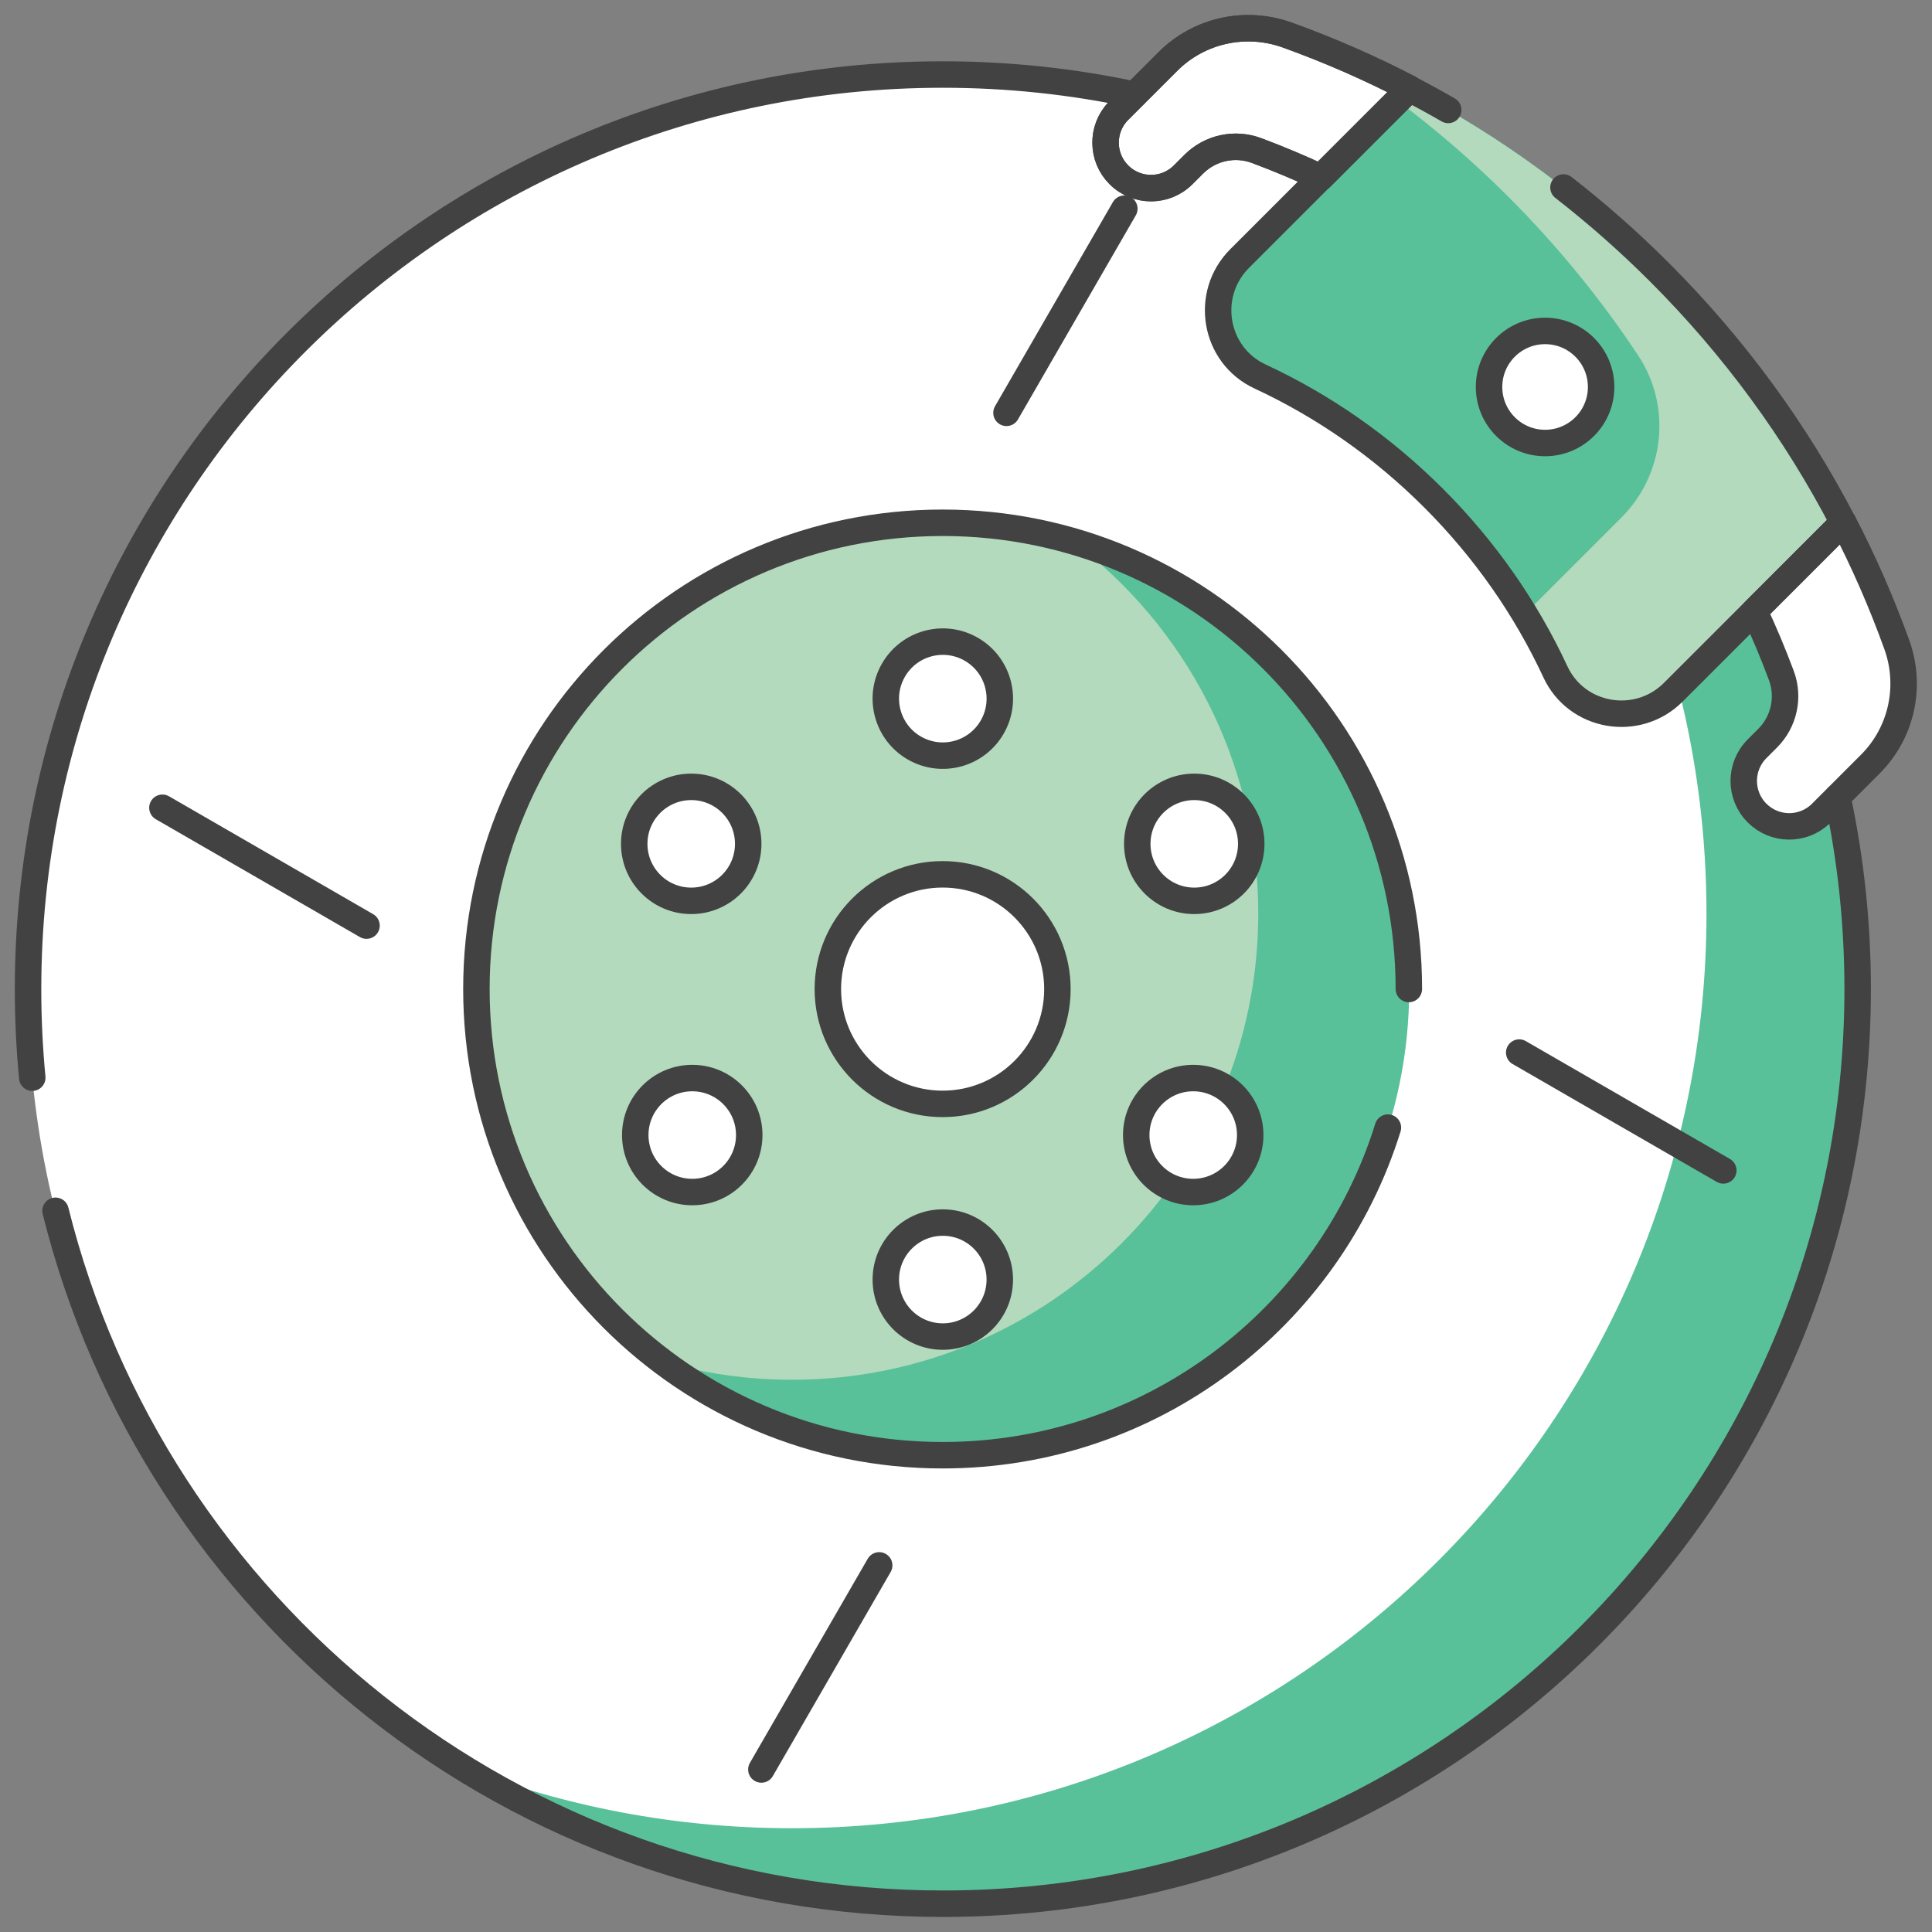 <svg width="73" height="73" viewBox="0 0 73 73" fill="none" xmlns="http://www.w3.org/2000/svg">
<rect x="0" y="0" width="73" height="73" fill="#808080" stroke="none"/>
<mask id="mask0_35106_523927" style="mask-type:luminance" maskUnits="userSpaceOnUse" x="0" y="0" width="73" height="73">
<path d="M0 0H73V73H0V0Z" fill="white"/>
</mask>
<g mask="url(#mask0_35106_523927)">
<path d="M68.813 30.721L68.783 30.751C68.783 30.751 68.783 30.751 68.783 30.751C68.109 31.392 67.044 31.382 66.383 30.721C65.712 30.05 65.712 28.963 66.383 28.292L66.785 27.89C67.405 27.27 67.607 26.343 67.3 25.522C66.993 24.699 66.653 23.89 66.282 23.094L63.223 26.154C61.87 27.506 59.573 27.117 58.767 25.383C57.647 22.974 56.101 20.756 54.167 18.823C52.234 16.889 50.016 15.343 47.607 14.223C45.873 13.417 45.484 11.12 46.837 9.767L49.896 6.708C49.101 6.337 48.291 5.997 47.469 5.69C46.647 5.383 45.721 5.585 45.1 6.205L44.699 6.607C44.028 7.278 42.94 7.278 42.269 6.607C41.608 5.946 41.598 4.881 42.239 4.208C42.239 4.208 42.239 4.207 42.239 4.207L42.269 4.178L42.869 3.578C40.531 3.078 38.105 2.815 35.617 2.815C16.531 2.815 1.06 18.287 1.06 37.373C1.06 56.459 16.531 71.931 35.617 71.931C54.703 71.931 70.175 56.459 70.175 37.373C70.175 34.886 69.912 32.46 69.413 30.122L68.813 30.721Z" fill="white"/>
<path d="M69.42 30.122L68.82 30.721L68.79 30.751C68.79 30.751 68.79 30.751 68.79 30.751C68.117 31.392 67.052 31.383 66.391 30.721C65.719 30.05 65.719 28.963 66.391 28.292L66.792 27.89C67.413 27.27 67.615 26.344 67.308 25.522C67 24.699 66.661 23.89 66.29 23.094L63.413 25.972C64.108 28.706 64.479 31.57 64.479 34.522C64.479 53.607 49.007 69.079 29.922 69.079C25.508 69.079 21.289 68.25 17.408 66.742C22.697 70.03 28.939 71.931 35.625 71.931C54.71 71.931 70.183 56.459 70.183 37.373C70.183 34.886 69.92 32.46 69.42 30.122Z" fill="#58C19A"/>
<path d="M53.233 37.369C53.233 47.098 45.346 54.985 35.617 54.985C25.888 54.985 18.001 47.098 18.001 37.369C18.001 27.64 25.888 19.753 35.617 19.753C45.346 19.753 53.233 27.64 53.233 37.369Z" fill="#B3DABD"/>
<path d="M40.519 20.441C44.785 23.656 47.543 28.765 47.543 34.518C47.543 44.247 39.656 52.134 29.927 52.134C28.23 52.134 26.59 51.893 25.038 51.446C27.986 53.668 31.654 54.985 35.63 54.985C45.359 54.985 53.246 47.098 53.246 37.369C53.246 29.337 47.87 22.56 40.519 20.441Z" fill="#58C19A"/>
<path d="M39.954 37.373C39.954 39.768 38.012 41.71 35.617 41.71C33.222 41.71 31.28 39.768 31.28 37.373C31.28 34.978 33.222 33.036 35.617 33.036C38.012 33.036 39.954 34.978 39.954 37.373Z" fill="white"/>
<path d="M37.489 27.475C36.894 28.505 35.577 28.858 34.547 28.263C33.517 27.668 33.164 26.351 33.759 25.321C34.353 24.291 35.671 23.938 36.701 24.532C37.731 25.127 38.084 26.444 37.489 27.475Z" fill="white"/>
<path d="M45.124 34.038C43.935 34.038 42.971 33.074 42.971 31.884C42.971 30.695 43.935 29.731 45.124 29.731C46.314 29.731 47.278 30.695 47.278 31.884C47.278 33.074 46.314 34.038 45.124 34.038Z" fill="white"/>
<path d="M45.085 45.041C43.896 45.041 42.932 44.077 42.932 42.887C42.932 41.698 43.896 40.734 45.085 40.734C46.275 40.734 47.239 41.698 47.239 42.887C47.239 44.077 46.275 45.041 45.085 45.041Z" fill="white"/>
<path d="M26.118 34.038C27.307 34.038 28.271 33.074 28.271 31.884C28.271 30.695 27.307 29.731 26.118 29.731C24.928 29.731 23.964 30.695 23.964 31.884C23.964 33.074 24.928 34.038 26.118 34.038Z" fill="white"/>
<path d="M26.157 45.041C27.346 45.041 28.31 44.077 28.31 42.887C28.31 41.698 27.346 40.734 26.157 40.734C24.967 40.734 24.003 41.698 24.003 42.887C24.003 44.077 24.967 45.041 26.157 45.041Z" fill="white"/>
<path d="M35.623 50.502C34.434 50.502 33.47 49.538 33.47 48.348C33.47 47.159 34.434 46.194 35.623 46.194C36.813 46.194 37.777 47.159 37.777 48.348C37.777 49.538 36.813 50.502 35.623 50.502Z" fill="white"/>
<path d="M62.705 10.289C65.527 13.111 67.854 16.296 69.642 19.738L63.225 26.155C61.873 27.507 59.576 27.119 58.769 25.384C57.65 22.976 56.104 20.758 54.17 18.824C52.236 16.89 50.018 15.344 47.61 14.225C45.875 13.418 45.487 11.121 46.839 9.769L53.256 3.352C56.698 5.14 59.883 7.467 62.705 10.289Z" fill="#58C19A"/>
<path d="M62.699 10.289C59.877 7.467 56.691 5.14 53.25 3.352L52.799 3.802C54.27 4.903 55.673 6.115 56.995 7.437C58.848 9.29 60.487 11.299 61.9 13.434C63.175 15.359 62.899 17.92 61.266 19.553L57.606 23.213C58.031 23.917 58.417 24.642 58.763 25.384C59.569 27.119 61.866 27.507 63.219 26.155L69.636 19.738C67.847 16.296 65.52 13.111 62.699 10.289Z" fill="#B3DABD"/>
<path d="M42.277 4.175L42.247 4.205L42.247 4.205C41.606 4.878 41.616 5.944 42.277 6.605H42.277C42.948 7.276 44.035 7.276 44.706 6.605L45.108 6.203C45.729 5.583 46.655 5.381 47.477 5.688C48.299 5.995 49.108 6.335 49.904 6.706L53.262 3.348C51.767 2.57 50.223 1.895 48.638 1.324C47.067 0.758 45.309 1.142 44.128 2.324L42.277 4.175Z" fill="#58C19A"/>
<path d="M42.277 4.175L42.247 4.205L42.247 4.205C41.606 4.878 41.616 5.944 42.277 6.605H42.277C42.948 7.276 44.035 7.276 44.706 6.605L45.108 6.203C45.729 5.583 46.655 5.381 47.477 5.688C48.299 5.995 49.108 6.335 49.904 6.706L53.262 3.348C51.767 2.57 50.223 1.895 48.638 1.324C47.067 0.758 45.309 1.142 44.128 2.324L42.277 4.175Z" fill="white"/>
<path d="M67.307 25.522C67.614 26.343 67.412 27.269 66.792 27.89L66.39 28.292C65.719 28.963 65.719 30.05 66.39 30.721C67.051 31.382 68.117 31.392 68.79 30.751L68.79 30.751L68.82 30.721L70.671 28.87C71.853 27.689 72.237 25.931 71.671 24.36C71.1 22.775 70.425 21.231 69.648 19.736L66.289 23.094C66.661 23.89 67 24.699 67.307 25.522Z" fill="white"/>
<path d="M60.498 14.622C60.498 15.791 59.55 16.739 58.38 16.739C57.211 16.739 56.263 15.791 56.263 14.622C56.263 13.452 57.211 12.504 58.38 12.504C59.55 12.504 60.498 13.452 60.498 14.622Z" fill="white"/>
<path d="M52.442 42.606C50.212 49.778 43.523 54.985 35.617 54.985C25.888 54.985 18.001 47.098 18.001 37.369C18.001 27.64 25.888 19.753 35.617 19.753C45.346 19.753 53.233 27.64 53.233 37.369" stroke="#424242" stroke-miterlimit="10" stroke-linecap="round" stroke-linejoin="round"/>
<path d="M39.954 37.373C39.954 39.768 38.012 41.71 35.617 41.71C33.222 41.71 31.28 39.768 31.28 37.373C31.28 34.978 33.222 33.036 35.617 33.036C38.012 33.036 39.954 34.978 39.954 37.373Z" stroke="#424242" stroke-miterlimit="10" stroke-linecap="round" stroke-linejoin="round"/>
<path d="M42.483 7.886L38.03 15.599" stroke="#424242" stroke-miterlimit="10" stroke-linecap="round" stroke-linejoin="round"/>
<path d="M6.137 30.521L13.849 34.974" stroke="#424242" stroke-miterlimit="10" stroke-linecap="round" stroke-linejoin="round"/>
<path d="M28.768 66.859L33.22 59.147" stroke="#424242" stroke-miterlimit="10" stroke-linecap="round" stroke-linejoin="round"/>
<path d="M65.115 44.224L57.403 39.771" stroke="#424242" stroke-miterlimit="10" stroke-linecap="round" stroke-linejoin="round"/>
<path d="M37.489 27.475C36.894 28.505 35.577 28.858 34.547 28.263C33.517 27.668 33.164 26.351 33.759 25.321C34.353 24.291 35.671 23.938 36.701 24.532C37.731 25.127 38.084 26.444 37.489 27.475Z" stroke="#424242" stroke-miterlimit="10" stroke-linecap="round" stroke-linejoin="round"/>
<path d="M45.124 34.038C43.935 34.038 42.971 33.074 42.971 31.884C42.971 30.695 43.935 29.731 45.124 29.731C46.314 29.731 47.278 30.695 47.278 31.884C47.278 33.074 46.314 34.038 45.124 34.038Z" stroke="#424242" stroke-miterlimit="10" stroke-linecap="round" stroke-linejoin="round"/>
<path d="M45.085 45.041C43.896 45.041 42.932 44.077 42.932 42.887C42.932 41.698 43.896 40.734 45.085 40.734C46.275 40.734 47.239 41.698 47.239 42.887C47.239 44.077 46.275 45.041 45.085 45.041Z" stroke="#424242" stroke-miterlimit="10" stroke-linecap="round" stroke-linejoin="round"/>
<path d="M26.118 34.038C27.307 34.038 28.271 33.074 28.271 31.884C28.271 30.695 27.307 29.731 26.118 29.731C24.928 29.731 23.964 30.695 23.964 31.884C23.964 33.074 24.928 34.038 26.118 34.038Z" stroke="#424242" stroke-miterlimit="10" stroke-linecap="round" stroke-linejoin="round"/>
<path d="M26.157 45.041C27.346 45.041 28.31 44.077 28.31 42.887C28.31 41.698 27.346 40.734 26.157 40.734C24.967 40.734 24.003 41.698 24.003 42.887C24.003 44.077 24.967 45.041 26.157 45.041Z" stroke="#424242" stroke-miterlimit="10" stroke-linecap="round" stroke-linejoin="round"/>
<path d="M35.623 50.502C34.434 50.502 33.47 49.538 33.47 48.348C33.47 47.159 34.434 46.194 35.623 46.194C36.813 46.194 37.777 47.159 37.777 48.348C37.777 49.538 36.813 50.502 35.623 50.502Z" stroke="#424242" stroke-miterlimit="10" stroke-linecap="round" stroke-linejoin="round"/>
<path d="M59.075 7.084C60.341 8.068 61.553 9.137 62.705 10.289C65.527 13.111 67.854 16.296 69.642 19.738L63.225 26.155C61.873 27.507 59.576 27.119 58.77 25.384C57.65 22.976 56.104 20.758 54.17 18.824C52.236 16.89 50.018 15.344 47.61 14.225C45.875 13.418 45.487 11.121 46.839 9.769L53.256 3.352C53.75 3.608 54.238 3.876 54.721 4.154" stroke="#424242" stroke-miterlimit="10" stroke-linecap="round" stroke-linejoin="round"/>
<path d="M42.277 4.175L42.247 4.205L42.247 4.205C41.606 4.878 41.616 5.944 42.277 6.605H42.277C42.948 7.276 44.035 7.276 44.706 6.605L45.108 6.203C45.729 5.583 46.655 5.381 47.477 5.688C48.299 5.995 49.108 6.335 49.904 6.706L53.262 3.348C51.767 2.57 50.223 1.895 48.638 1.324C47.067 0.758 45.309 1.142 44.128 2.324L42.277 4.175Z" stroke="#424242" stroke-miterlimit="10" stroke-linecap="round" stroke-linejoin="round"/>
<path d="M67.307 25.522C67.614 26.343 67.412 27.269 66.792 27.89L66.39 28.292C65.719 28.963 65.719 30.05 66.39 30.721C67.051 31.382 68.117 31.392 68.79 30.751L68.79 30.751L68.82 30.721L70.671 28.87C71.853 27.689 72.237 25.931 71.671 24.36C71.1 22.775 70.425 21.231 69.648 19.736L66.289 23.094C66.661 23.89 67 24.699 67.307 25.522Z" stroke="#424242" stroke-miterlimit="10" stroke-linecap="round" stroke-linejoin="round"/>
<path d="M42.277 4.175L42.247 4.205L42.247 4.205C41.606 4.878 41.616 5.944 42.277 6.605H42.277C42.948 7.276 44.035 7.276 44.706 6.605L45.108 6.203C45.729 5.583 46.655 5.381 47.477 5.688C48.299 5.995 49.108 6.335 49.904 6.706L53.262 3.348C51.767 2.57 50.223 1.895 48.638 1.324C47.067 0.758 45.309 1.142 44.128 2.324L42.277 4.175Z" stroke="#424242" stroke-miterlimit="10" stroke-linecap="round" stroke-linejoin="round"/>
<path d="M2.098 45.749C5.842 60.788 19.436 71.931 35.633 71.931C54.719 71.931 70.191 56.459 70.191 37.373C70.191 34.886 69.928 32.46 69.429 30.122" stroke="#424242" stroke-miterlimit="10" stroke-linecap="round" stroke-linejoin="round"/>
<path d="M42.869 3.578C40.531 3.079 38.105 2.816 35.617 2.816C16.531 2.816 1.06 18.288 1.06 37.374C1.06 38.502 1.114 39.619 1.219 40.72" stroke="#424242" stroke-miterlimit="10" stroke-linecap="round" stroke-linejoin="round"/>
<path d="M60.498 14.622C60.498 15.791 59.55 16.739 58.38 16.739C57.211 16.739 56.263 15.791 56.263 14.622C56.263 13.452 57.211 12.504 58.38 12.504C59.55 12.504 60.498 13.452 60.498 14.622Z" stroke="#424242" stroke-miterlimit="10" stroke-linecap="round" stroke-linejoin="round"/>
</g>
</svg>
